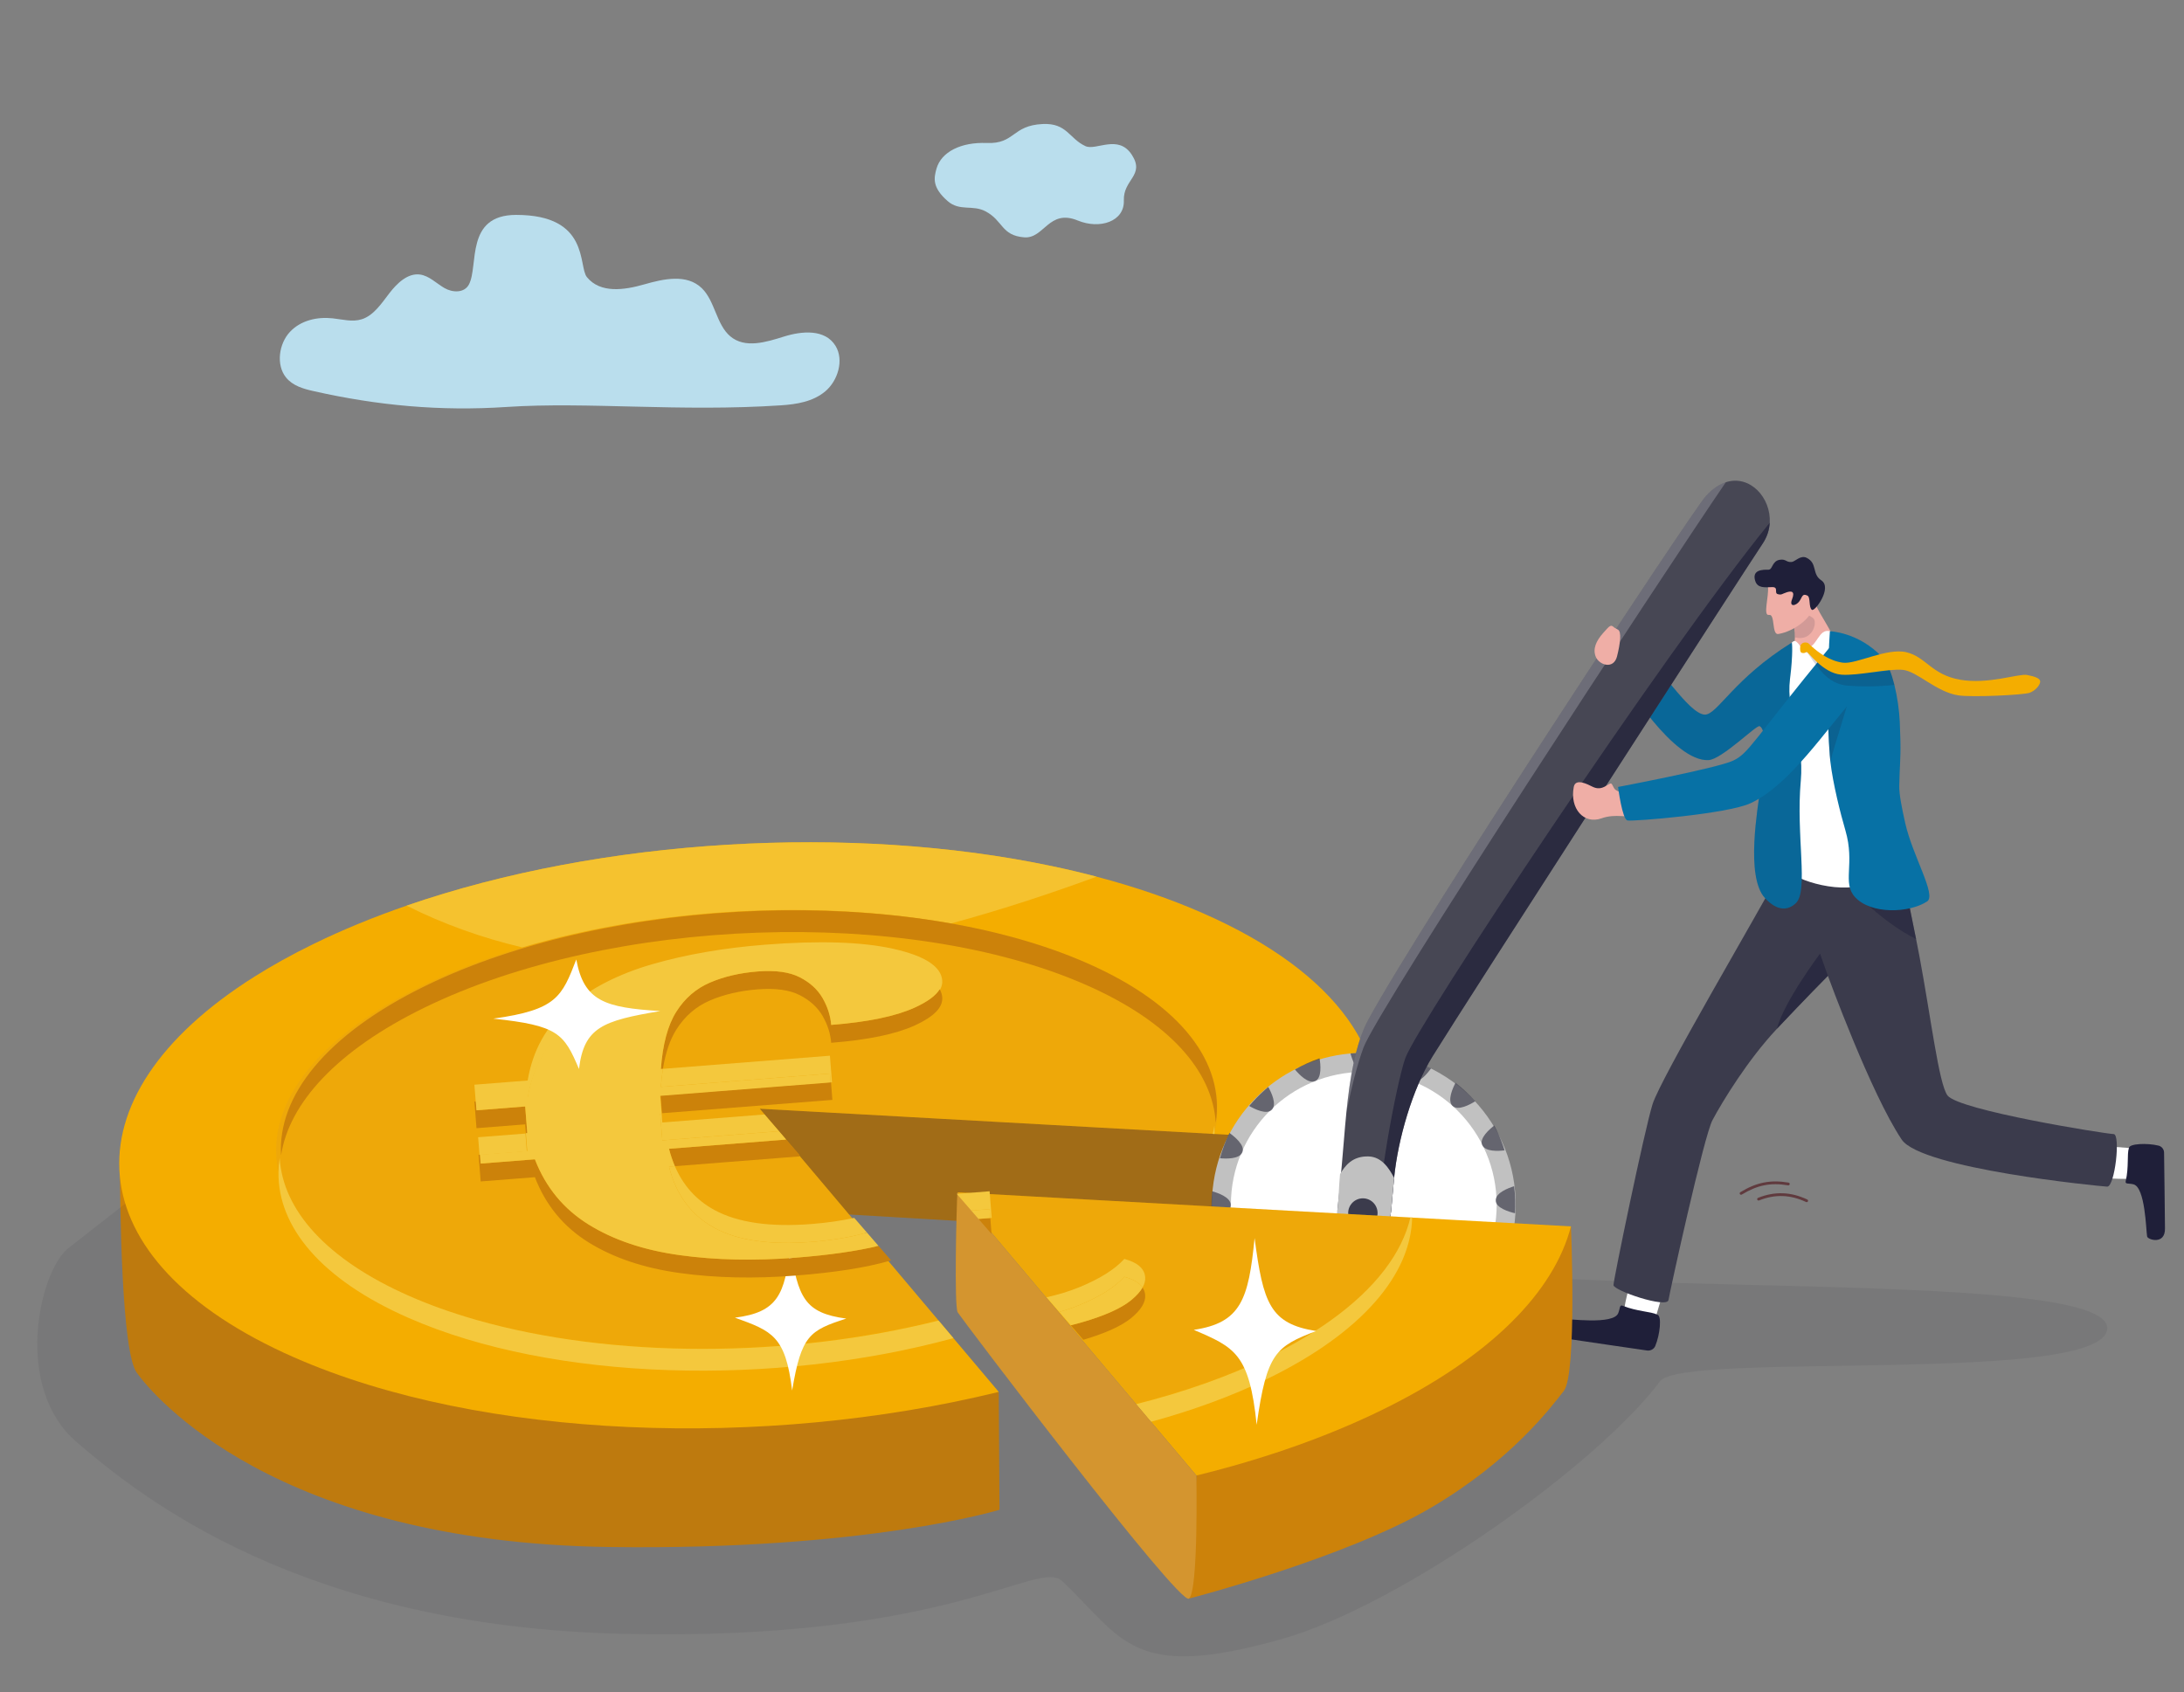 <?xml version="1.0" encoding="utf-8"?>
<!-- Generator: Adobe Illustrator 16.0.0, SVG Export Plug-In . SVG Version: 6.00 Build 0)  -->
<!DOCTYPE svg PUBLIC "-//W3C//DTD SVG 1.1//EN" "http://www.w3.org/Graphics/SVG/1.1/DTD/svg11.dtd">
<svg version="1.1" id="Ebene_1" xmlns="http://www.w3.org/2000/svg" xmlns:xlink="http://www.w3.org/1999/xlink" x="0px" y="0px"
	 width="566.93px" height="439.369px" viewBox="0 0 566.93 439.369" enable-background="new 0 0 566.93 439.369"
	 xml:space="preserve">
<rect x="0" y="0" width="566.93" height="439.369" fill="#808080" stroke="none"/>
<g>
	<path fill="#CC820A" d="M357.123,287.761c0,7.13-0.63,31.461-2.832,33.349c-2.866,2.457-156.988-7.236-156.988-7.236l-12.584-39.64
		L357.123,287.761z"/>
	<path opacity="0.2" fill="#32323F" d="M357.123,287.761c0,7.13-0.63,31.461-2.832,33.349c-2.866,2.457-156.988-7.236-156.988-7.236
		l-12.584-39.64L357.123,287.761z"/>
	<path fill="#CC820A" d="M31.113,298.694c0,15.573,0.475,52.238,4.375,57.654c4.247,5.898,35.746,44.045,122.58,45.268
		c67.011,0.943,101.387-9.664,101.387-9.664l-0.199-30.602L31.113,298.694z"/>
	<path opacity="0.09" fill="#32323F" d="M17.544,324.2c-7.449,6.273-14.114,36.07,2.353,50.185
		c16.467,14.115,58.083,47.857,141.901,49.779c85.471,1.961,107.635-19.721,114.009-13.638
		c15.873,15.152,18.039,25.976,56.891,14.994c31.191-8.815,82.115-45.353,98.24-66.945c5.876-7.867,115.924,1.162,116.063-13.757
		c0.169-18.142-190.207-4.133-194.128-23.736c-3.92-19.604-20.891-56.476-20.891-56.476l-206.228-13.33l-43.127,21.955L17.544,324.2
		z"/>
	<path opacity="0.35" fill="#1785BC" d="M392.627,313.906c-0.01,0.1-0.021,0.198-0.035,0.297c-0.001-0.102-0.005-0.199-0.011-0.297
		H392.627z"/>
	<path fill="#F4AD00" d="M356.492,296.677l-41.222-2.29l-0.038-0.002l-0.418-0.024l-53.619-2.978l-0.894-0.05l-25.371-1.409
		l-1.457-0.083l-10.553-0.587l-6.767-0.373h-0.002l-12.178-0.679l-6.745-0.374l6.066,7.19l2.169,2.571l13.896,16.468l0.553,0.658
		l23.621,27.996l0.094,0.113l3.86,4.571l11.769,13.953c-60.888,14.936-134.317,12.381-182.905-8.96
		c-57.121-25.089-60.11-67.446-10.27-98.858c4.619-2.912,9.695-5.729,15.225-8.432c7.602-3.716,15.724-7.046,24.243-9.986
		c50.699-17.509,115.398-21.234,167.536-10.255c3.929,0.827,7.789,1.738,11.563,2.734c9.847,2.592,19.127,5.754,27.643,9.496
		C347.564,252.58,362.195,274.656,356.492,296.677z"/>
	<path opacity="0.78" fill="#F4C83D" d="M284.649,227.592c-11.229,4.116-24.003,8.412-37.75,12.146
		c-35.109-6.269-76.736-4.039-111.328,6.217c-10.269-2.427-20.336-5.964-30.022-10.841c50.7-17.51,115.397-21.234,167.535-10.255
		C277.015,225.687,280.875,226.597,284.649,227.592z"/>
	<path opacity="0.19" fill="#D39333" d="M315.273,294.224c-0.012,0.052-0.026,0.106-0.041,0.161l-0.418-0.024l-53.619-2.978
		l-0.894-0.05l-25.371-1.409l-1.457-0.083l-10.553-0.587l-6.767-0.373h-0.002l-12.178-0.679l-6.745-0.374l6.066,7.19l2.169,2.571
		l13.896,16.468l0.553,0.658l23.621,27.996c-38.768,9.719-84.541,9.9-119.902-0.057c-0.215-0.06-0.428-0.121-0.644-0.185
		c-6.137-1.753-11.956-3.817-17.363-6.192c-19.604-8.608-30.686-19.94-33.334-31.95c-3.664-16.595,8.766-34.486,37.039-48.305
		c8.053-3.938,16.89-7.294,26.241-10.068c0.338-0.102,0.679-0.201,1.02-0.3c0.537-0.154,1.074-0.308,1.613-0.462
		c0.456-0.127,0.91-0.255,1.367-0.38c0.495-0.135,0.986-0.268,1.483-0.4c0.454-0.123,0.913-0.241,1.372-0.361
		c0.009-0.003,0.017-0.005,0.026-0.007c0.111-0.029,0.225-0.058,0.336-0.088c0.417-0.106,0.833-0.213,1.251-0.317
		c0.364-0.092,0.731-0.185,1.1-0.274c0.236-0.059,0.471-0.115,0.707-0.172c0.4-0.098,0.802-0.194,1.204-0.289
		c0.506-0.118,1.01-0.236,1.516-0.353c0.48-0.111,0.96-0.22,1.44-0.326c0.057-0.012,0.111-0.023,0.168-0.038
		c0.48-0.106,0.963-0.21,1.445-0.314c0.511-0.111,1.021-0.218,1.533-0.324c0.08-0.017,0.159-0.033,0.236-0.049
		c0.435-0.09,0.871-0.18,1.306-0.268c0.513-0.102,1.029-0.203,1.544-0.305c0.489-0.096,0.979-0.189,1.471-0.282
		c0.026-0.005,0.054-0.009,0.081-0.014c0.508-0.095,1.017-0.189,1.525-0.282c0.189-0.032,0.378-0.068,0.57-0.102l1.292-0.227
		c0.431-0.076,0.863-0.146,1.296-0.221c0.466-0.077,0.935-0.155,1.403-0.229c0.13-0.021,0.258-0.043,0.388-0.064
		c0.452-0.07,0.901-0.142,1.353-0.213c0.433-0.065,0.866-0.132,1.298-0.196c0.218-0.033,0.435-0.063,0.653-0.097
		c0.449-0.063,0.899-0.13,1.351-0.194c0.421-0.059,0.842-0.115,1.263-0.175c0.031-0.005,0.06-0.007,0.09-0.012
		c0.064-0.007,0.125-0.017,0.187-0.023c0.885-0.118,1.769-0.234,2.654-0.346c0.116-0.014,0.231-0.028,0.348-0.042
		c0.078-0.01,0.156-0.02,0.234-0.028c0.177-0.021,0.352-0.043,0.529-0.064c0.835-0.1,1.67-0.193,2.505-0.286
		c0.473-0.052,0.946-0.104,1.419-0.153c0.085-0.01,0.17-0.017,0.258-0.026c0.466-0.047,0.935-0.095,1.403-0.142
		c0.631-0.062,1.263-0.121,1.897-0.18c0.388-0.033,0.775-0.069,1.164-0.102c0.622-0.055,1.247-0.104,1.871-0.154
		c0.537-0.043,1.072-0.083,1.608-0.123c0.062-0.005,0.123-0.01,0.187-0.014c0.473-0.033,0.946-0.066,1.419-0.098
		c0.537-0.037,1.074-0.07,1.608-0.104l1.469-0.085c0.047-0.003,0.095-0.005,0.142-0.008c0.534-0.03,1.071-0.057,1.608-0.083
		c1.074-0.052,2.146-0.099,3.219-0.137c0.444-0.017,0.889-0.033,1.334-0.045c0.154-0.007,0.308-0.012,0.463-0.014
		c0.237-0.01,0.473-0.015,0.709-0.021c0.237-0.008,0.473-0.012,0.71-0.02c0.534-0.012,1.071-0.023,1.605-0.033
		c0.483-0.009,0.965-0.016,1.448-0.023c0.433-0.005,0.866-0.01,1.298-0.012c0.249-0.002,0.494-0.005,0.74-0.005
		c0.442-0.002,0.885-0.005,1.325-0.005c0.35,0,0.698,0,1.048,0.003c0.175,0.002,0.35,0.002,0.525,0.002s0.348,0.003,0.522,0.005
		c0.381,0.002,0.762,0.007,1.14,0.012h0.038c0.35,0.005,0.695,0.01,1.045,0.017c0.752,0.01,1.504,0.026,2.256,0.045
		c0.021,0,0.04,0,0.061,0.003c0.722,0.017,1.441,0.037,2.16,0.063c0.336,0.012,0.672,0.023,1.005,0.038
		c0.265,0.01,0.529,0.019,0.794,0.03c0.44,0.017,0.877,0.036,1.315,0.057c0.338,0.017,0.674,0.033,1.013,0.05
		c0.078,0.003,0.153,0.008,0.231,0.012c0.104,0.005,0.208,0.01,0.313,0.017c0.272,0.015,0.544,0.028,0.816,0.043
		c0.038,0.002,0.078,0.005,0.116,0.007c0.149,0.01,0.301,0.017,0.449,0.026c0.592,0.035,1.181,0.071,1.77,0.111
		c0.123,0.007,0.246,0.014,0.369,0.023c0.431,0.028,0.861,0.06,1.292,0.09c0.428,0.03,0.858,0.063,1.287,0.097
		c0.154,0.012,0.308,0.023,0.461,0.035c0.702,0.058,1.405,0.116,2.104,0.178c0.071,0.007,0.142,0.012,0.213,0.02
		c0.861,0.078,1.719,0.158,2.576,0.246c0.023,0.002,0.045,0.004,0.066,0.007c0.476,0.047,0.949,0.097,1.424,0.148
		c0.473,0.05,0.946,0.102,1.417,0.156c0.312,0.033,0.622,0.068,0.932,0.106c0.364,0.043,0.731,0.088,1.095,0.133
		c0.106,0.012,0.21,0.025,0.314,0.04c0.062,0.007,0.121,0.015,0.182,0.021c0.213,0.025,0.426,0.052,0.639,0.08
		c0.014,0.003,0.031,0.005,0.045,0.007c0.407,0.05,0.813,0.104,1.218,0.159c0.345,0.045,0.69,0.092,1.033,0.142
		c0.178,0.023,0.355,0.047,0.532,0.073c0.265,0.038,0.527,0.075,0.792,0.113c0.054,0.007,0.106,0.017,0.161,0.024
		c0.173,0.025,0.343,0.049,0.513,0.075c0.173,0.026,0.343,0.05,0.514,0.078c0.473,0.068,0.943,0.142,1.417,0.218
		c0.225,0.035,0.452,0.07,0.676,0.108l0.05,0.007c0.289,0.045,0.577,0.093,0.863,0.143c0.312,0.049,0.622,0.104,0.932,0.156
		c0.042,0.009,0.087,0.016,0.13,0.023c0.104,0.017,0.21,0.035,0.314,0.054c0.354,0.06,0.707,0.121,1.06,0.185
		c0.01,0,0.019,0.003,0.028,0.005c0.353,0.062,0.705,0.126,1.055,0.194c1.138,0.208,2.266,0.426,3.385,0.65
		c11.149,2.256,21.561,5.399,30.775,9.449c8.862,3.893,15.984,8.342,21.371,13.157c0.197,0.175,0.394,0.353,0.585,0.529
		c0.191,0.18,0.381,0.357,0.567,0.534c0.203,0.194,0.404,0.389,0.601,0.582C314.44,273.846,317.766,284.037,315.273,294.224z"/>
	<path fill="#CC820A" d="M315.591,291.511c-0.822-13.434-12.018-26.31-33.712-35.838c-46.419-20.388-123.328-17.722-171.783,5.958
		c-22.644,11.066-35.067,24.762-37.134,38.296c-0.944-15.309,11.585-31.339,37.395-43.951
		c48.455-23.68,125.363-26.347,171.782-5.958C306.865,260.877,317.953,276.088,315.591,291.511z"/>
	<path fill="#F4C83D" d="M243.627,342.825l3.86,4.571c-46.274,12.64-103.849,11.249-141.437-5.26
		c-22.753-9.995-33.957-23.673-33.76-37.809c0.017-1.226,0.121-2.455,0.31-3.686c0.821,13.435,12.02,26.311,33.71,35.84
		c5.204,2.284,10.79,4.28,16.677,5.988c0.215,0.063,0.428,0.125,0.644,0.185C158.929,352.74,204.827,352.594,243.627,342.825z"/>
	<path fill="#F4C83D" d="M315.273,294.224c0.002,0.055,0,0.108-0.003,0.163l-0.038-0.002l-0.418-0.024
		c0.168-0.711,0.305-1.421,0.414-2.133C315.268,292.893,315.285,293.557,315.273,294.224z"/>
	<g>
		<g>
			<path fill="#FFFFFF" d="M421.696,339.383c0.517-3.352,2.873-11.57,2.873-11.57l8.837,1.959l-3.652,12.312l-6.799,2.451
				L421.696,339.383z"/>
			<path fill="#1F1F39" d="M421.255,338.994c-0.905-0.362-0.644,0.582-1.196,1.932c-1.264,3.089-13.068,1.408-14.889,1.432
				c-0.939,0.011-3.111,4.506,1.459,5.172c3.952,0.576,16.605,2.468,20.934,3.07c0.904,0.126,1.783-0.363,2.129-1.198
				c1.232-2.982,1.723-7.823,0.532-8.106C428.484,340.445,425.027,340.505,421.255,338.994z"/>
			<g>
				<path fill="#FFFFFF" d="M553.171,306.009c-3.214,0.179-11.325-0.376-11.325-0.376l-0.027-8.441l12.176,0.942l3.689,5.728
					L553.171,306.009z"/>
				<path fill="#1F1F39" d="M551.802,306.615c-0.206,0.884,0.642,0.514,1.991,0.84c3.088,0.745,3.269,11.863,3.561,13.54
					c0.151,0.865,4.693,2.255,4.639-2.052c-0.049-3.724-0.158-15.653-0.236-19.729c-0.017-0.852-0.606-1.596-1.442-1.801
					c-2.983-0.73-7.601-0.523-7.688,0.614C552.085,299.748,552.657,302.929,551.802,306.615z"/>
			</g>
			<path fill="#3B3B4C" d="M546.973,308.06c-2.015-0.116-48.235-4.621-53.332-12.229c-8.053-12.025-19.145-42.491-19.145-42.491
				s-0.002,0-0.007,0.005c-0.196,0.197-6.308,6.38-13.24,13.755c-7.532,8.013-14.118,18.817-16.718,23.692
				c-2.246,4.217-11.051,44.457-11.421,46.709c-0.375,2.263-14.275-2.464-14.275-3.883c0-1.42,8.04-40.237,10.144-46.967
				c2.104-6.727,26.918-48.783,33.592-61.212l6.262-0.636c0,0,25.99,3.898,25.959,5.827c-0.002,0.151,0.112,0.839,0.324,1.952
				l1.796,8.875c0.156,0.752,0.314,1.525,0.473,2.32c0.294,1.465,0.59,2.995,0.886,4.569c2.953,15.737,5.018,33.012,7.263,36.035
				c2.894,3.895,41.245,10.008,43.123,10.03C550.528,294.439,548.988,308.178,546.973,308.06z"/>
			<path opacity="0.44" fill="#1F1F39" d="M497.384,243.778c-8.567-4.188-16.251-12.462-16.251-12.462l7.029,0.479
				c4.074,0.601,4.426-0.471,6.953,0.787l1.796,8.875C497.067,242.209,497.226,242.983,497.384,243.778z"/>
			<path opacity="0.57" fill="#1F1F39" d="M461.25,267.1c6.931-7.376,13.043-13.559,13.239-13.756
				c0.005-0.004,0.005-0.005,0.005-0.005l-2.037-5.772C472.457,247.567,463.018,260.113,461.25,267.1z"/>
		</g>
		<g>
			<g>
				<path fill="#603A3E" d="M469.172,312.04c-0.1,0.06-0.227,0.069-0.34,0.017c-4.088-1.931-8.081-2.065-12.207-0.414
					c-0.185,0.074-0.395-0.016-0.469-0.201c-0.074-0.185,0.016-0.395,0.201-0.47c4.322-1.729,8.503-1.589,12.783,0.432
					c0.181,0.085,0.258,0.3,0.173,0.48C469.281,311.951,469.231,312.005,469.172,312.04z"/>
			</g>
			<g>
				<path fill="#603A3E" d="M464.402,307.681c-0.07,0.042-0.156,0.061-0.244,0.046c-2.344-0.395-4.332-0.395-6.26-0.001
					c-1.876,0.382-3.704,1.143-5.755,2.393c-0.001,0.001-0.002,0.001-0.003,0.002c-0.17,0.102-0.391,0.047-0.493-0.122
					c-0.104-0.171-0.05-0.393,0.12-0.497c4.191-2.556,7.817-3.276,12.51-2.487c0.197,0.033,0.33,0.219,0.297,0.416
					C464.556,307.539,464.49,307.628,464.402,307.681z"/>
			</g>
		</g>
		<path fill="#EFAEA6" d="M470.565,171.513l6.511-3.076c-0.469-3.131-4.921-9.114-5.892-11.823
			c-1.065-2.974-5.328-5.151-5.328-5.151l-1.201,6.822l0.237,0.515c0,0,1.442,5.289,0.912,7.902
			c-0.304,1.494,0.375,3.512-0.752,5.913C464.208,174.412,470.565,171.513,470.565,171.513z"/>
		<path opacity="0.14" fill="#1F1F39" d="M465.139,159.943c0,0,0.871,3.413,0.781,5.525c4.577,1.214,6.009-3.992,4.733-5.008
			c-0.798-0.634-3.539-1.965-3.539-1.965L465.139,159.943z"/>
		<path fill="#FFFFFF" d="M475.01,163.875c-2.975-0.833-3.265,4.239-6.264,4.484c-1.583,0.13-1.233-0.583-1.981-1.336
			c-0.46-0.463-0.892-0.983-1.619-0.213c-14.801,15.674,0.61,55.192-1.272,57.95c-1.541,2.256,10.984,7.179,18.852,5.198
			c10.788-2.716,10.133-14.808,9.82-17.117s-7.263-41.563-7.263-41.563S479.817,168.295,475.01,163.875z"/>
		<path fill="#0771A5" d="M421.354,176.365c0.546,0.946,13.089,21.449,22.147,20.963c3.483-0.188,12.419-9.197,13.272-8.817
			c1.683,0.747,1.463,7.33,1.034,10.255c-0.347,2.352-0.751,4.621-0.935,6.305c-0.473,4.326-3.877,22.541,1.303,28.092
			c3.292,3.527,6.019,3.171,7.985,1.313c3.375-3.19,0-17.64,1.293-31.788c1-10.939-3.931-17.371-2.799-26.412
			c0.858-6.84,0.49-9.464,0.49-9.464c-15.102,9.361-19.338,18.732-22.579,18.709c-4.301-0.031-12.84-14.417-15-14.041
			C426.223,171.712,420.645,175.134,421.354,176.365z"/>
		<path opacity="0.12" fill="#1F1F39" d="M421.354,176.365c0.546,0.946,13.089,21.449,22.147,20.963
			c3.483-0.188,12.419-9.197,13.272-8.817c1.683,0.747,1.463,7.33,1.034,10.255c-0.347,2.352-0.751,4.621-0.935,6.305
			c-0.473,4.326-3.877,22.541,1.303,28.092c3.292,3.527,6.019,3.171,7.985,1.313c3.375-3.19,0-17.64,1.293-31.788
			c1-10.939-3.931-17.371-2.799-26.412c0.858-6.84,0.49-9.464,0.49-9.464c-15.102,9.361-19.338,18.732-22.579,18.709
			c-4.301-0.031-12.84-14.417-15-14.041C426.223,171.712,420.645,175.134,421.354,176.365z"/>
		<path fill="#0771A5" d="M500.238,234.031c-4.717,3.045-14.54,3.386-18.691-1.125c-3.441-3.741,0.041-8.585-2.506-17.311
			c-1.287-4.409-3.219-11.997-3.908-17.869c-0.067-0.578-0.123-1.142-0.166-1.682c-0.354-4.539-0.484-9.443-0.496-14.044
			c-0.006-2.092,0.014-4.122,0.049-6.025c0.021-1.221,0.052-2.392,0.084-3.493c0.123-4.077,0.3-7.224,0.406-8.606
			c0,0,7.493,0.189,13.648,6.81c0.701,0.753,1.332,1.892,1.883,3.271c0.461,1.146,0.865,2.461,1.212,3.853
			c0.775,3.109,1.257,6.62,1.396,9.58c0.087,1.93,0.14,3.48,0.165,4.791c0.053,2.677-0.009,4.347-0.093,6.178
			c-0.033,0.729-0.069,1.483-0.104,2.336c0,0,0,0,0,0.002c-0.037,0.961-0.074,2.05-0.099,3.368
			c-0.039,2.155,0.667,5.694,1.544,9.611l0.002,0.002C496.484,222.257,502.766,232.4,500.238,234.031z"/>
		<path opacity="0.18" fill="#1F1F39" d="M480.546,178.617c0.03,1.795-4.627,15.576-5.413,19.108
			c-0.067-0.578-0.123-1.142-0.166-1.682c-0.354-4.539-0.484-9.443-0.496-14.044L480.546,178.617z"/>
		<g>
			<path fill="#EFAEA6" d="M458.93,152.289c0.305,2.483-1.372,7.687,0.282,7.351s0.638,5.247,2.412,4.953
				c4.298-0.712,8.647-4.385,8.772-6.549s-1.367-7.841-1.367-7.841L458.93,152.289z"/>
			<path fill="#1F1F39" d="M463.815,153.76c-1.313,0.426-1.288,0.752-2.327,0.485c-1.037-0.267,0.324-1.888-1.496-1.827
				c-1.818,0.063-3.771,0.34-4.373-1.629c-0.87-2.85,1.805-2.913,3.47-2.896c1.071,0.011,0.862-2.263,2.934-2.576
				c1.625-0.247,1.632,0.727,3.091,0.571c0.881-0.095,2.276-1.854,3.844-1.085c2.904,1.427,1.308,4.211,3.818,5.851
				c2.93,1.913-1.636,8.154-2.417,7.666c-0.911-0.569-0.306-3.279-1.198-3.708c-1.344-0.646-1.284,0.37-2.068,1.479
				c-0.837,1.185-2.746,1.627-1.904-0.506C466.027,153.452,465.004,153.374,463.815,153.76z"/>
		</g>
		<g>
			<g>
				<path fill="#C1C1C1" d="M393.377,315.068c-1.129,19.313-15.974,34.564-34.516,36.836c-2.287,0.284-4.631,0.368-7.013,0.235
					c-0.046-0.002-0.087-0.005-0.133-0.007c-21.738-1.269-38.333-19.922-37.063-41.661c1.158-19.794,16.725-35.323,35.916-36.984
					c1.885-0.163,3.803-0.191,5.747-0.079c0.413,0.023,0.826,0.056,1.236,0.094C378.68,275.389,394.622,293.742,393.377,315.068z"/>
				<circle fill="#FFFFFF" cx="354.015" cy="312.77" r="34.497"/>
				<g>
					<path opacity="0.75" fill="#474754" d="M358.861,351.904c-2.287,0.284-4.631,0.368-7.013,0.235
						c0.323-1.424,1.355-5.108,3.411-5.021C357.176,347.198,358.377,350.342,358.861,351.904z"/>
					<path opacity="0.75" fill="#474754" d="M357.552,273.501c-0.44,1.598-1.537,4.696-3.423,4.835
						c-2.024,0.151-3.176-3.398-3.561-4.85c1.885-0.163,3.803-0.191,5.747-0.079C356.729,273.431,357.142,273.463,357.552,273.501z"
						/>
				</g>
				<g>
					<path opacity="0.75" fill="#474754" d="M385.578,336.698c-1.416,1.818-3.014,3.535-4.791,5.125
						c-0.779-1.235-2.654-4.57-1.14-5.963C381.059,334.561,384.133,335.936,385.578,336.698z"/>
					<path opacity="0.75" fill="#474754" d="M329.215,282.185c0.817,1.44,2.232,4.407,0.998,5.839
						c-1.324,1.538-4.648-0.158-5.947-0.911c1.217-1.449,2.554-2.825,4.008-4.12C328.582,282.717,328.896,282.448,329.215,282.185z"
						/>
				</g>
				<g>
					<path opacity="0.75" fill="#474754" d="M393.043,307.953c0.284,2.286,0.367,4.631,0.235,7.012
						c-1.424-0.322-5.108-1.355-5.021-3.41C388.336,309.638,391.481,308.436,393.043,307.953z"/>
					<path opacity="0.75" fill="#474754" d="M314.641,309.262c1.598,0.441,4.695,1.537,4.836,3.423
						c0.15,2.024-3.399,3.176-4.851,3.562c-0.163-1.886-0.192-3.804-0.079-5.748C314.57,310.085,314.603,309.672,314.641,309.262z"
						/>
				</g>
				<g>
					<path opacity="0.75" fill="#474754" d="M377.834,281.102c1.818,1.416,3.535,3.015,5.125,4.792
						c-1.234,0.778-4.57,2.653-5.962,1.14C375.699,285.621,377.072,282.547,377.834,281.102z"/>
					<path opacity="0.75" fill="#474754" d="M323.322,337.466c1.44-0.817,4.406-2.233,5.839-0.999
						c1.538,1.325-0.158,4.649-0.911,5.947c-1.449-1.217-2.826-2.553-4.121-4.008C323.854,338.099,323.584,337.783,323.322,337.466z
						"/>
				</g>
				<g>
					<path opacity="0.75" fill="#474754" d="M364.91,274.884c2.221,0.612,4.42,1.432,6.568,2.465
						c-0.842,1.191-3.206,4.201-5.071,3.335C364.667,279.877,364.76,276.511,364.91,274.884z"/>
					<path opacity="0.75" fill="#474754" d="M336.132,347.825c1.019-1.308,3.216-3.751,5.012-3.158
						c1.929,0.635,1.634,4.354,1.436,5.843c-1.805-0.57-3.588-1.277-5.341-2.125C336.865,348.205,336.496,348.018,336.132,347.825z"
						/>
				</g>
				<g>
					<path opacity="0.75" fill="#474754" d="M336.145,277.648c2.004-1.138,4.138-2.113,6.389-2.902
						c0.246,1.438,0.703,5.237-1.229,5.944C339.504,281.35,337.189,278.905,336.145,277.648z"/>
					<path opacity="0.75" fill="#474754" d="M367.373,349.574c-0.205-1.645-0.378-4.927,1.311-5.777
						c1.813-0.914,4.235,1.924,5.146,3.116c-1.679,0.873-3.439,1.634-5.279,2.274C368.161,349.324,367.767,349.452,367.373,349.574z
						"/>
				</g>
				<g>
					<path opacity="0.75" fill="#474754" d="M316.672,300.692c0.611-2.222,1.431-4.42,2.464-6.569
						c1.192,0.843,4.201,3.206,3.335,5.072C321.664,300.935,318.299,300.842,316.672,300.692z"/>
					<path opacity="0.75" fill="#474754" d="M389.612,329.47c-1.308-1.019-3.751-3.217-3.158-5.012
						c0.635-1.929,4.354-1.635,5.843-1.436c-0.57,1.805-1.277,3.588-2.125,5.341C389.992,328.737,389.805,329.106,389.612,329.47z"
						/>
				</g>
				<g>
					<path opacity="0.75" fill="#474754" d="M318.641,329.87c-1.139-2.004-2.113-4.138-2.902-6.388
						c1.438-0.247,5.237-0.704,5.944,1.228C322.343,326.512,319.897,328.826,318.641,329.87z"/>
					<path opacity="0.75" fill="#474754" d="M390.566,298.642c-1.645,0.205-4.926,0.378-5.777-1.311
						c-0.914-1.812,1.924-4.235,3.117-5.146c0.873,1.68,1.634,3.44,2.273,5.279C390.316,297.854,390.445,298.248,390.566,298.642z"
						/>
				</g>
			</g>
			<g>
				<path fill="#474754" d="M459.397,135.707c-0.108,1.839-0.687,3.707-1.851,5.43c-3.662,5.427-76.647,118.496-85.693,133.123
					c-5.21,8.427-8.973,21.507-9.965,31.529c-0.348,3.526-0.572,6.535-0.773,8.595c-0.158,1.623-0.626,2.995-1.307,4.114
					c-3.74,6.195-13.823,4.653-12.548-5.335c0.328-2.567,0.626-6.255,1.034-10.532c0.394-4.114,0.711-8.977,1.217-13.965
					c0.877-8.688,2.321-17.766,5.7-23.979c13.907-25.563,83.854-131.723,87.55-135.839c1.733-1.933,3.512-3.097,5.23-3.652
					C454.273,123.159,459.764,129.237,459.397,135.707z"/>
				<path opacity="0.71" fill="#1F1F39" d="M459.397,135.707c-0.108,1.839-0.687,3.707-1.851,5.43
					c-3.662,5.427-76.647,118.496-85.693,133.123c-5.21,8.427-8.973,21.507-9.965,31.529c-0.348,3.526-0.572,6.535-0.773,8.595
					c-0.158,1.623-0.626,2.995-1.307,4.114c-0.841,0.102-1.355-0.05-1.483-0.497c-1.7-5.982,4.283-37.341,6.497-43.366
					C368.131,265.624,431.729,169.727,459.397,135.707z"/>
				<path fill="#C1C1C1" d="M361.889,305.788c-0.348,3.527-0.572,6.537-0.772,8.595c-1.028,10.591-15.363,10.572-13.855-1.219
					c0.329-2.57,0.185-4.083,0.591-8.36c1.248-2.077,3.144-4.731,7.436-4.583C358.67,300.338,360.602,303.306,361.889,305.788z"/>
				<circle fill="#3B3B4C" cx="353.78" cy="314.911" r="3.815"/>
				<path opacity="0.21" fill="#FFFFFF" d="M447.992,125.196c-16.393,24.017-90.138,136.454-94.029,146.712
					c-1.625,4.278-3.162,10.562-4.451,16.759c0.877-8.688,2.321-17.766,5.7-23.979c13.907-25.563,83.854-131.723,87.55-135.839
					C444.495,126.915,446.273,125.751,447.992,125.196z"/>
			</g>
		</g>
		<g>
			<path fill="#EFAEA6" d="M419.508,205.146c-0.91-0.538-0.886-2.076-1.609-1.689c-1.347,0.72-2.451,1.792-4.555,0.762
				c-1.108-0.544-4.365-2.331-4.824,0.082c-1.072,5.649,2.617,9.79,7.221,8.14c3.577-1.283,6.902-0.112,10.095-0.468
				s-2.554-6.724-2.554-6.724S422.478,206.898,419.508,205.146z"/>
			<path fill="#0771A5" d="M475.375,167.542c-20.637,25.118-21.357,27.986-25.518,29.941c-4.161,1.955-29.834,6.816-29.834,6.816
				s1.057,8.401,2.446,8.7c1.39,0.298,25.985-1.683,31.968-4.486c10.262-4.811,19.569-19.167,27.199-27.668
				c2.089-2.327-0.255-3.17,0.097-3.776c1.636-2.824,2.991-10.413-1.188-8.789C476.367,169.906,475.375,167.542,475.375,167.542z"/>
		</g>
		<g>
			<path opacity="0.18" fill="#1F1F39" d="M491.753,177.809c-4.5,0.485-8.653,0.459-12.222,0.19
				c-1.219-0.091-2.384-0.476-3.463-1.02c-0.539-0.271-1.057-0.615-1.549-1.005c-3.086-2.441-5.209-6.718-5.462-6.556
				c-0.377,0.242-1.475-1.774-0.285-1.704c0.898,0.053,0.989,1.046,1.726,1.711c1.111,1.001,2.496,2.124,4.105,3.056
				c0.482,0.281,0.988,0.544,1.51,0.783c1.2,0.548,2.5,0.962,3.881,1.139c1.855,0.238,7.27,0.505,10.547-0.447
				C491.002,175.103,491.406,176.417,491.753,177.809z"/>
			<path fill="#F4AD00" d="M467.291,168.008c0.039-0.488,0.398-1.271,1.429-1.211c0.776,0.046,0.833,0.363,1.47,0.938
				c1.913,1.729,4.777,3.864,8.214,4.307s11.385-3.926,16.459-2.718c5.075,1.207,6.535,5.808,13.869,7.125
				c7.334,1.316,15.306-1.636,17.469-1.22c2.163,0.415,3.468,0.917,3.397,1.775c-0.072,0.858-1.181,2.259-2.717,2.839
				c-1.537,0.579-14.986,1.227-18.523,0.68c-5.774-0.893-10.648-6.215-14.371-6.619c-3.725-0.405-11.615,1.577-15.983,1.248
				c-4.87-0.368-8.728-6.125-9.054-5.917c-0.325,0.209-0.627,0.411-1.25,0.241C467.271,169.361,467.25,168.495,467.291,168.008z"/>
		</g>
		<path fill="#EFAEA6" d="M419.061,162.941c-0.944-0.88-1.089-0.655-2.917,1.403c-1.827,2.059-2.767,4.132-1.887,6.218
			c0.881,2.086,4.616,3.325,5.497-0.161s1.185-6.406,0.245-6.933C419.061,162.941,419.061,162.941,419.061,162.941z"/>
	</g>
	<path fill="#CC820A" d="M407.795,318.383c0,0,1.606,38.307-1.854,42.711c-3.46,4.405-13.594,17.962-34.247,30.18
		c-22.338,13.213-63.07,23.736-63.07,23.736l1.938-31.951L407.795,318.383z"/>
	<path fill="#F4AD00" d="M407.795,318.383c-4.386,16.946-20.816,33.854-49.15,47.703c-14.438,7.055-30.752,12.722-48.084,16.973
		l-11.774-13.952l-3.857-4.574l-0.097-0.114l-23.619-27.993l-0.553-0.658l-13.897-16.471l-2.169-2.571l-6.064-7.188l6.746,0.374
		l12.176,0.676l6.769,0.376l10.556,0.587l1.457,0.08l25.371,1.41l0.896,0.05l53.615,2.978l0.419,0.023
		c0.015-0.054,0.028-0.106,0.04-0.158c0,0.052,0,0.106-0.002,0.161L407.795,318.383z"/>
	<path opacity="0.19" fill="#D39333" d="M366.534,316.091c-2.302,9.185-9.333,18.363-21.057,26.67
		c-0.069,0.052-0.136,0.102-0.204,0.146c-4.503,3.172-9.689,6.218-15.563,9.087c-10.496,5.128-22.32,9.276-34.879,12.424
		l-23.619-27.993l-0.553-0.658l-13.897-16.471l-2.169-2.571l-6.064-7.188l6.746,0.374l12.176,0.676l6.769,0.376l10.556,0.587
		l1.457,0.08l25.371,1.41l0.896,0.05l53.615,2.978L366.534,316.091z"/>
	<path fill="#F4C83D" d="M366.574,315.933c0,0.052,0,0.106-0.002,0.161c-0.301,14.643-12.838,29.77-37.436,41.792
		c-9.223,4.506-19.473,8.25-30.351,11.221l-3.857-4.574c12.407-3.125,24.092-7.23,34.468-12.302
		c6.015-2.939,11.308-6.064,15.877-9.323c0.068-0.045,0.135-0.095,0.204-0.146c11.608-8.323,18.503-17.512,20.638-26.693
		l0.419,0.023C366.549,316.037,366.563,315.985,366.574,315.933z"/>
	<path fill="#CC820A" d="M248.529,309.537c-0.239,4.021-0.869,29.583,0.075,31.156s57.501,76.203,60.019,74.316
		c2.517-1.888,1.938-31.951,1.938-31.951L248.529,309.537z"/>
	<path opacity="0.15" fill="#FFFFFF" d="M248.529,309.537c-0.239,4.021-0.869,29.583,0.075,31.156s57.501,76.203,60.019,74.316
		c2.517-1.888,1.938-31.951,1.938-31.951L248.529,309.537z"/>
	<path fill="#FFFFFF" d="M219.672,342.313c-10.944-1.448-12.508-5.612-14.539-18.518c-1.418,12.245-3.228,16.888-14.355,18.284
		c9.706,3.492,13.117,4.759,14.848,18.911C208.018,346.657,210.149,345.39,219.672,342.313z"/>
	<path fill="#FFFFFF" d="M341.656,345.545c-12.036-1.887-13.756-7.311-15.988-24.124c-1.561,15.952-3.551,22.001-15.789,23.82
		c10.675,4.549,14.427,6.2,16.33,24.638C328.839,351.205,331.184,349.555,341.656,345.545z"/>
	<path fill="none" d="M177.899,307.09c2.161,5.034,5.586,8.833,10.284,11.385c6.016,3.27,14.426,4.477,25.239,3.627
		c3.99-0.314,7.665-0.846,11.031-1.591L210.2,304.076l0.037,0.472L177.899,307.09z"/>
	<path fill="#F4C83D" d="M215.432,278.711l0.181,2.303l0.363-0.028l-0.544-6.916l-43.345,3.409
		c-0.236,1.465-0.415,3.024-0.533,4.684L215.432,278.711z"/>
	<path fill="#F4C83D" d="M147.594,266.079c5.77-4.904,13.036-8.618,21.798-11.142c8.758-2.521,18.463-4.201,29.116-5.039
		c14.148-1.112,25.292-0.754,33.437,1.075c6.494,1.459,10.488,3.497,11.984,6.11c0.502-0.829,0.727-1.677,0.658-2.543
		c-0.286-3.643-4.502-6.381-12.643-8.209c-8.145-1.829-19.289-2.188-33.437-1.075c-10.653,0.838-20.358,2.519-29.116,5.039
		c-8.762,2.523-16.028,6.237-21.798,11.142c-5.774,4.906-9.312,11.265-10.618,19.072l-13.831,1.088l0.363,4.613l13.468-1.06
		C138.282,277.344,141.82,270.986,147.594,266.079z"/>
	<g>
		<polygon fill="#F4C83D" points="171.926,296.049 202.223,293.666 198.455,289.321 171.926,291.407 171.745,289.105 
			171.383,289.133 		"/>
		
			<rect x="124.396" y="294.667" transform="matrix(0.997 -0.078 0.078 0.997 -22.892 11.155)" fill="#F4C83D" width="12.313" height="4.627"/>
		<g>
			
				<rect x="171.495" y="282.746" transform="matrix(-0.997 0.078 -0.078 -0.997 409.106 554.061)" fill="#CC820A" width="44.367" height="4.628"/>
			<path fill="#CC820A" d="M237.483,261.562c-4.944,2.26-12.182,3.764-21.72,4.514c-0.187-2.379-0.932-4.696-2.226-6.952
				c-1.298-2.254-3.281-4.063-5.945-5.424c-2.667-1.362-6.306-1.861-10.915-1.499c-4.613,0.362-8.736,1.323-12.371,2.881
				c-3.637,1.56-6.557,4.09-8.761,7.591c-2.206,3.504-3.534,8.453-3.99,14.848l0.533-0.041c0.673-4.181,1.824-7.57,3.458-10.165
				c2.204-3.501,5.124-6.031,8.761-7.591c3.634-1.558,7.758-2.518,12.371-2.881c4.609-0.362,8.248,0.138,10.915,1.499
				c2.664,1.361,4.647,3.17,5.945,5.425c1.294,2.255,2.039,4.572,2.226,6.951c9.539-0.75,16.776-2.254,21.72-4.514
				c4.94-2.258,7.309-4.688,7.104-7.292c-0.058-0.736-0.279-1.436-0.658-2.099C242.922,258.473,240.778,260.056,237.483,261.562z"/>
			<polygon fill="#CC820A" points="136.328,287.248 123.689,288.241 123.508,285.94 123.146,285.968 123.689,292.883 
				136.328,291.89 136.509,294.192 136.872,294.163 			"/>
			<path fill="#CC820A" d="M206.598,326.502c-10.813,0.852-20.867,0.631-30.165-0.658c-9.302-1.289-17.188-3.94-23.66-7.959
				c-6.476-4.018-11.118-9.656-13.927-16.918l-14.07,1.105l-0.181-2.302l-0.362,0.028l0.543,6.916l14.07-1.106
				c2.809,7.262,7.451,12.9,13.927,16.918c6.472,4.019,14.358,6.671,23.66,7.96c9.298,1.289,19.352,1.509,30.165,0.658
				c10.172-0.8,18.271-2.073,24.293-3.818c0.141-0.041,0.277-0.082,0.416-0.124l-3.267-3.767
				C222.391,324.799,215.247,325.823,206.598,326.502z"/>
			<path fill="#CC820A" d="M173.662,298.229c0.406,1.607,0.919,3.11,1.525,4.522l32.338-2.543l-0.037-0.471l-3.384-3.902
				L173.662,298.229z"/>
			<path fill="#F4C83D" d="M185.471,314.135c-4.698-2.552-8.123-6.351-10.284-11.384l-1.525,0.12
				c1.855,7.336,5.793,12.639,11.809,15.906c6.016,3.269,14.426,4.477,25.239,3.626c5.339-0.42,10.117-1.228,14.338-2.419
				l-3.307-3.813c-3.365,0.745-7.041,1.276-11.031,1.591C199.897,318.612,191.486,317.405,185.471,314.135z"/>
			<path fill="#F4C83D" d="M138.847,300.967c2.809,7.262,7.451,12.9,13.927,16.918c6.472,4.019,14.358,6.67,23.66,7.959
				c9.298,1.289,19.352,1.51,30.165,0.658c8.649-0.68,15.793-1.703,21.442-3.066l-2.993-3.451
				c-4.221,1.191-8.999,1.999-14.338,2.419c-10.813,0.851-19.223-0.357-25.239-3.626c-6.015-3.268-9.953-8.57-11.809-15.906
				l1.525-0.12c-0.606-1.412-1.119-2.915-1.525-4.522l30.442-2.394l-1.881-2.169l-30.297,2.383l-0.543-6.916l0.362-0.028
				l-0.362-4.613l44.23-3.478l-0.181-2.303l-43.877,3.451c0.118-1.659,0.297-3.219,0.533-4.684l-0.533,0.041
				c0.457-6.395,1.785-11.344,3.99-14.848c2.204-3.501,5.124-6.031,8.761-7.591c3.634-1.558,7.758-2.519,12.371-2.881
				c4.609-0.362,8.248,0.137,10.915,1.499c2.664,1.361,4.647,3.17,5.945,5.424c1.294,2.256,2.039,4.573,2.226,6.952
				c9.539-0.75,16.776-2.254,21.72-4.514c3.294-1.506,5.439-3.089,6.446-4.749c-1.497-2.613-5.49-4.651-11.984-6.11
				c-8.145-1.829-19.289-2.188-33.437-1.075c-10.653,0.838-20.358,2.519-29.116,5.039c-8.762,2.523-16.028,6.238-21.798,11.142
				c-5.774,4.907-9.312,11.265-10.618,19.073l-13.468,1.059l0.181,2.302l12.638-0.993l0.544,6.915l-0.363,0.028l0.363,4.613
				l-12.276,0.966l0.181,2.302L138.847,300.967z"/>
		</g>
	</g>
	<g>
		<path fill="#CC820A" d="M297.27,336.206c-0.057-0.721-0.285-1.372-0.682-1.956c-0.594,1.053-1.568,2.142-2.929,3.266
			c-2.556,2.109-6.843,4.037-12.862,5.781c-0.902,0.262-1.856,0.512-2.851,0.752l3.267,3.767c5.799-1.712,9.95-3.599,12.446-5.657
			C296.211,340.049,297.416,338.067,297.27,336.206z"/>
		<path fill="#F4C83D" d="M280.082,338.849c5.348-2.178,9.271-4.638,11.778-7.38c2.323,0.629,3.898,1.557,4.729,2.781
			c0.521-0.922,0.75-1.817,0.682-2.686c-0.175-2.23-1.979-3.809-5.41-4.737c-2.507,2.741-6.43,5.202-11.777,7.38
			c-2.551,1.039-5.365,1.896-8.437,2.577l3.307,3.813C276.765,340.085,278.476,339.503,280.082,338.849z"/>
		<path fill="#F4C83D" d="M291.859,331.469c-2.507,2.742-6.43,5.202-11.778,7.38c-1.606,0.654-3.317,1.236-5.129,1.748l2.994,3.452
			c0.995-0.24,1.949-0.49,2.851-0.752c6.02-1.744,10.307-3.672,12.862-5.781c1.36-1.124,2.335-2.213,2.929-3.266
			C295.758,333.026,294.183,332.098,291.859,331.469z"/>
	</g>
	<g>
		<polygon fill="#CC820A" points="257.393,320.35 257.067,316.208 254.009,316.448 		"/>
		<polygon fill="#F4C83D" points="256.886,313.906 257.067,316.208 257.43,316.179 256.886,309.264 248.36,309.934 252.128,314.28 
					"/>
		<polygon fill="#F4C83D" points="252.128,314.28 254.009,316.448 257.067,316.208 256.886,313.906 		"/>
	</g>
	<path fill="#FFFFFF" d="M150.292,277.52c1.321-10.824,6.12-12.527,21.09-15.039c-14.316-0.907-19.788-2.504-21.789-13.396
		c-3.743,9.688-5.105,13.094-21.541,15.361C144.839,266.227,146.387,268.274,150.292,277.52z"/>
</g>
<g transform="matrix(1,0,0,1,237.247,166.78)" opacity="0.94" enable-background="new    ">
	<path fill-rule="evenodd" clip-rule="evenodd" fill="#BDE3F3" d="M5.852-123.005c-0.725,2.537-1.093,4.95,2.903,8.435
		c3.116,2.72,6.456,0.871,9.834,2.657c4.613,2.442,4.036,6.269,10.034,6.75c5.178,0.415,6.361-7.48,13.91-4.365
		c5.702,2.352,12.151,0.263,11.954-5.205c-0.197-5.491,5.543-6.485,2.082-11.845c-3.531-5.461-9.305-0.994-12.064-2.272
		c-4.241-1.966-4.77-6.028-11.076-5.734c-8.048,0.375-7.176,5.226-14.561,4.928C12.229-129.927,7.095-127.36,5.852-123.005z"/>
</g>
<path opacity="0.94" fill="#BDE3F3" enable-background="new    " d="M131.438,105.656c-17.078,1.138-33.399-0.352-50.156-4.145
	c-2.57-0.581-5.296-1.359-7.038-3.516c-2.638-3.268-1.845-8.77,1.001-11.819c2.845-3.05,7.134-3.965,11.089-3.541
	c2.533,0.271,5.13,1.021,7.576,0.245c3.055-0.971,5.079-4.04,7.126-6.713c2.048-2.674,4.821-5.318,7.978-4.899
	c2.366,0.313,4.23,2.27,6.335,3.496s5.163,1.356,6.369-0.902c2.583-4.831-1.042-18.076,12.261-18.076
	c19.205,0,16.067,13.333,18.379,16.161c3.504,4.288,9.743,3.344,14.818,1.893c5.076-1.451,11.12-2.827,15.036,1.006
	c3.396,3.326,3.746,9.422,7.357,12.461c3.844,3.236,9.303,1.51,13.96,0.057c4.657-1.453,10.661-1.986,13.364,2.427
	c2.266,3.702,0.576,9.076-2.646,11.788c-3.223,2.714-7.473,3.376-11.524,3.646C176.419,106.975,152.537,104.251,131.438,105.656z"/>
</svg>
